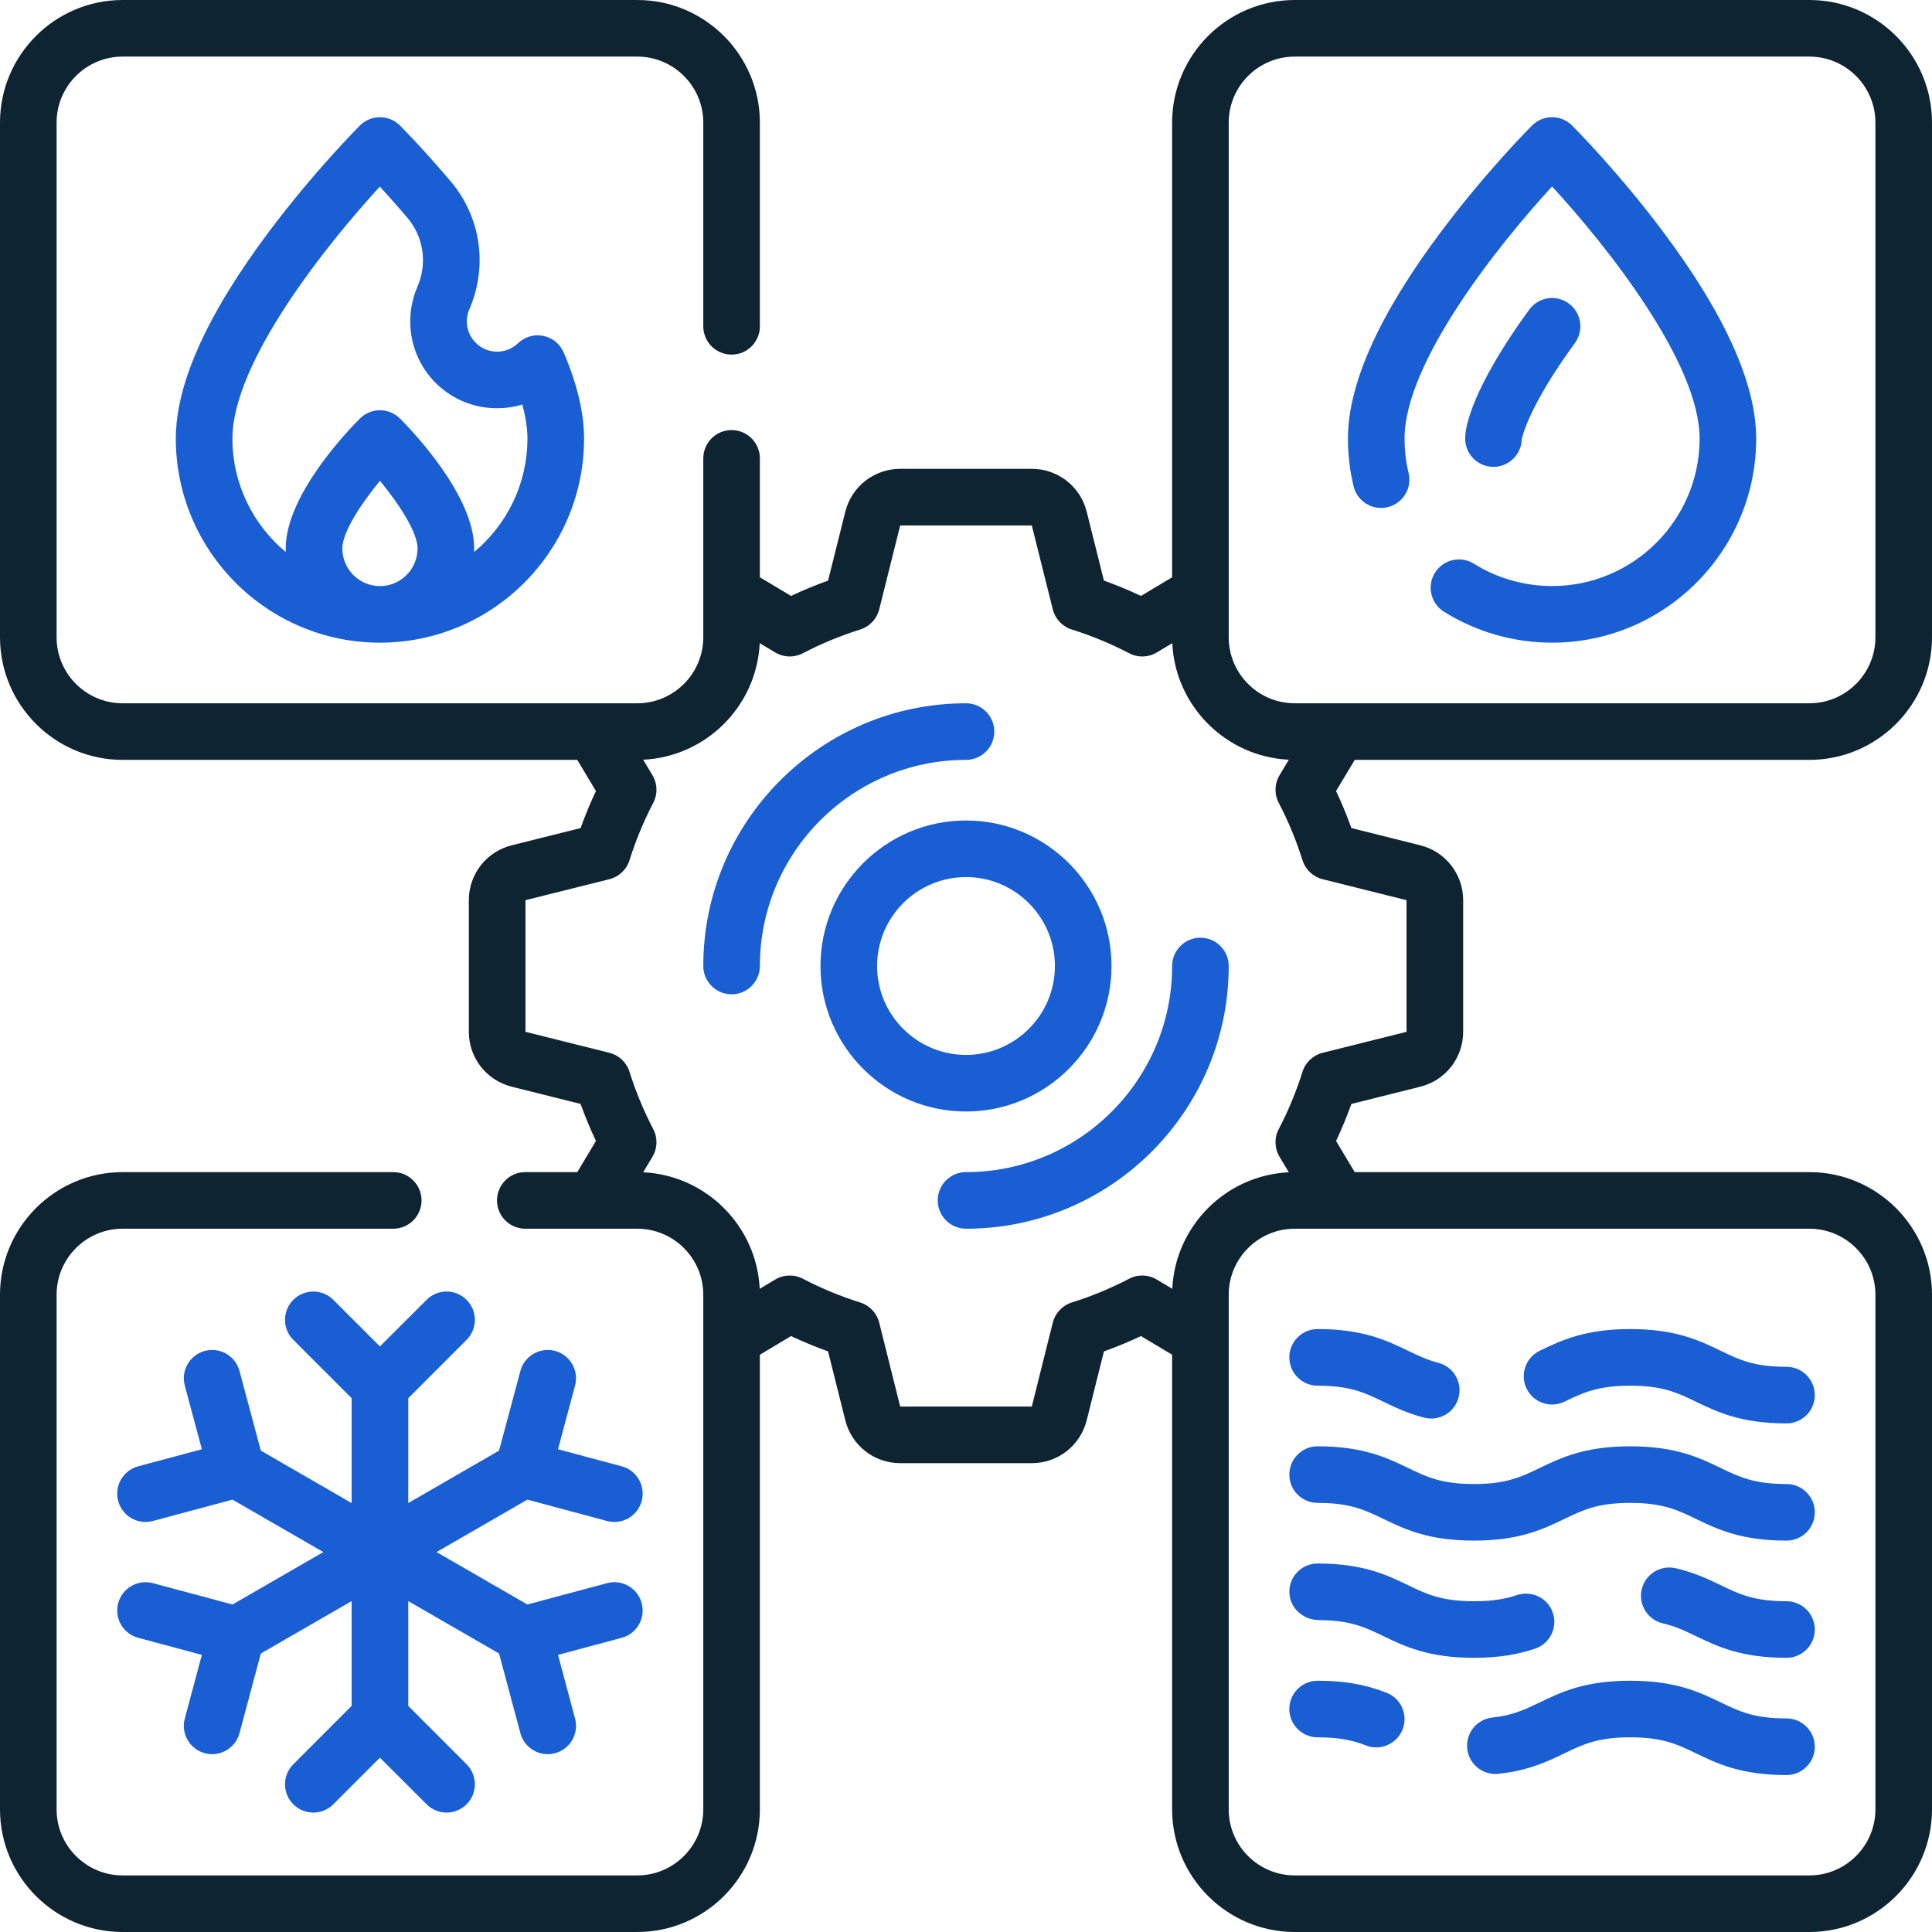<?xml version="1.0" encoding="UTF-8"?> <svg xmlns="http://www.w3.org/2000/svg" width="48" height="48" viewBox="0 0 48 48" fill="none"><g clip-path="url(#clip0_193_148)"><path d="M44.953 18.879C46.633 18.879 48 17.512 48 15.832V3.047C48 1.367 46.633 0 44.953 0H32.168C30.488 0 29.121 1.367 29.121 3.047V14.342L28.347 14.806C28.047 14.664 27.739 14.537 27.427 14.425L26.999 12.714C26.843 12.086 26.282 11.648 25.635 11.648H22.365C21.719 11.648 21.158 12.086 21.001 12.714L20.573 14.425C20.261 14.537 19.953 14.664 19.653 14.806L18.879 14.342V11.389C18.879 11 18.564 10.685 18.176 10.685C17.788 10.685 17.473 11 17.473 11.389V15.832C17.473 16.737 16.737 17.473 15.832 17.473C1.451 17.473 12.133 17.473 3.047 17.473C2.142 17.473 1.406 16.737 1.406 15.832V3.047C1.406 2.142 2.142 1.406 3.047 1.406H15.832C16.737 1.406 17.473 2.142 17.473 3.047V8.107C17.473 8.496 17.788 8.81 18.176 8.81C18.564 8.81 18.879 8.496 18.879 8.107V3.047C18.879 1.367 17.512 0 15.832 0H3.047C1.367 0 0 1.367 0 3.047V15.832C0 17.512 1.367 18.879 3.047 18.879H14.342L14.806 19.653C14.664 19.953 14.537 20.261 14.425 20.573L12.714 21.001C12.086 21.157 11.648 21.718 11.648 22.365V25.635C11.648 26.282 12.086 26.842 12.714 26.999L14.425 27.427C14.537 27.739 14.664 28.047 14.806 28.347L14.342 29.121H13.051C12.663 29.121 12.348 29.436 12.348 29.824C12.348 30.212 12.663 30.527 13.051 30.527H15.832C16.737 30.527 17.473 31.263 17.473 32.168V44.953C17.473 45.858 16.737 46.594 15.832 46.594H3.047C2.142 46.594 1.406 45.858 1.406 44.953V32.168C1.406 31.263 2.142 30.527 3.047 30.527H9.77C10.158 30.527 10.473 30.212 10.473 29.824C10.473 29.436 10.158 29.121 9.77 29.121H3.047C1.367 29.121 0 30.488 0 32.168V44.953C0 46.633 1.367 48 3.047 48H15.832C17.512 48 18.879 46.633 18.879 44.953V33.658L19.653 33.194C19.953 33.336 20.261 33.463 20.573 33.575L21.001 35.286C21.157 35.914 21.718 36.352 22.365 36.352H25.635C26.282 36.352 26.842 35.914 26.999 35.286L27.427 33.575C27.739 33.463 28.047 33.336 28.347 33.194L29.121 33.658V44.953C29.121 46.633 30.488 48 32.168 48H44.953C46.633 48 48 46.633 48 44.953V32.168C48 30.488 46.633 29.121 44.953 29.121H33.658L33.194 28.347C33.336 28.047 33.463 27.739 33.575 27.427L35.286 26.999C35.914 26.843 36.352 26.282 36.352 25.635V22.365C36.352 21.718 35.914 21.158 35.286 21.001L33.575 20.573C33.463 20.261 33.336 19.953 33.194 19.653L33.658 18.879H44.953V18.879ZM32.168 1.406H44.953C45.858 1.406 46.594 2.142 46.594 3.047V15.832C46.594 16.737 45.858 17.473 44.953 17.473C35.922 17.473 46.115 17.473 32.168 17.473C31.263 17.473 30.527 16.737 30.527 15.832C30.527 1.208 30.527 12.142 30.527 3.047C30.527 2.142 31.263 1.406 32.168 1.406ZM46.594 32.168V44.953C46.594 45.858 45.858 46.594 44.953 46.594H32.168C31.263 46.594 30.527 45.858 30.527 44.953C30.527 35.905 30.527 46.325 30.527 32.168C30.527 31.263 31.263 30.527 32.168 30.527H44.953C45.858 30.527 46.594 31.263 46.594 32.168ZM34.945 22.365V25.635L32.861 26.156C32.623 26.216 32.434 26.394 32.36 26.628C32.207 27.117 32.008 27.597 31.77 28.053C31.656 28.27 31.664 28.53 31.79 28.74L32.02 29.125C30.457 29.199 29.2 30.457 29.125 32.02L28.74 31.79C28.53 31.664 28.27 31.656 28.053 31.77C27.597 32.008 27.117 32.207 26.628 32.36C26.394 32.434 26.216 32.623 26.156 32.861L25.635 34.945H22.365L21.844 32.861C21.784 32.623 21.606 32.434 21.372 32.36C20.883 32.207 20.403 32.008 19.947 31.77C19.73 31.656 19.47 31.664 19.26 31.79L18.875 32.02C18.8 30.457 17.543 29.2 15.98 29.125L16.21 28.74C16.336 28.53 16.344 28.27 16.23 28.053C15.992 27.597 15.793 27.117 15.64 26.628C15.566 26.394 15.377 26.216 15.139 26.156L13.055 25.635V22.365L15.139 21.844C15.377 21.784 15.566 21.606 15.64 21.372C15.793 20.883 15.992 20.403 16.23 19.947C16.344 19.73 16.336 19.47 16.21 19.26L15.98 18.875C17.543 18.8 18.8 17.543 18.875 15.98L19.26 16.21C19.47 16.336 19.73 16.344 19.947 16.23C20.403 15.992 20.883 15.793 21.372 15.64C21.606 15.566 21.784 15.377 21.844 15.139L22.365 13.055H25.635L26.156 15.139C26.216 15.377 26.394 15.566 26.628 15.64C27.117 15.793 27.597 15.992 28.053 16.23C28.269 16.343 28.53 16.337 28.74 16.21L29.125 15.98C29.199 17.543 30.457 18.8 32.02 18.875L31.79 19.26C31.664 19.47 31.656 19.73 31.77 19.947C32.008 20.403 32.207 20.883 32.36 21.372C32.434 21.606 32.623 21.784 32.861 21.844L34.945 22.365Z" fill="#0E2431"></path><path d="M11.191 4.498C10.492 3.675 9.959 3.14 9.937 3.118C9.662 2.844 9.217 2.844 8.942 3.118C8.896 3.164 7.802 4.263 6.693 5.742C5.15 7.798 4.368 9.532 4.368 10.896C4.368 13.692 6.643 15.967 9.439 15.967C12.236 15.967 14.511 13.692 14.511 10.896C14.511 10.263 14.341 9.544 14.005 8.758C13.915 8.545 13.726 8.391 13.499 8.345C13.273 8.298 13.039 8.366 12.872 8.526C12.774 8.62 12.561 8.772 12.244 8.729C11.913 8.685 11.644 8.412 11.604 8.08C11.588 7.941 11.607 7.808 11.66 7.685C12.127 6.609 11.947 5.388 11.191 4.498ZM8.505 13.626C8.505 13.226 8.966 12.521 9.44 11.945C9.913 12.52 10.374 13.225 10.374 13.626C10.374 14.141 9.955 14.561 9.439 14.561C8.924 14.561 8.505 14.141 8.505 13.626ZM12.056 10.123C12.37 10.165 12.683 10.139 12.976 10.051C13.061 10.361 13.104 10.643 13.104 10.896C13.104 12.028 12.588 13.042 11.779 13.715C11.78 13.685 11.781 13.655 11.781 13.626C11.781 12.309 10.245 10.706 9.937 10.398C9.662 10.124 9.217 10.124 8.942 10.398C8.634 10.706 7.098 12.309 7.098 13.626C7.098 13.655 7.099 13.685 7.1 13.715C6.291 13.042 5.774 12.028 5.774 10.896C5.774 9.012 8.089 6.103 9.437 4.636C9.628 4.844 9.863 5.106 10.119 5.408C10.526 5.887 10.622 6.545 10.37 7.125C10.218 7.475 10.162 7.863 10.208 8.248C10.325 9.221 11.085 9.992 12.056 10.123Z" fill="#1A5ED4"></path><path d="M34.476 12.6C34.854 12.51 35.087 12.13 34.996 11.753C34.929 11.474 34.896 11.186 34.896 10.895C34.896 9.011 37.212 6.099 38.561 4.633C39.91 6.098 42.226 9.008 42.226 10.895C42.226 12.916 40.581 14.56 38.561 14.56C37.872 14.56 37.201 14.369 36.62 14.006C36.291 13.8 35.857 13.9 35.651 14.229C35.446 14.558 35.546 14.992 35.875 15.198C36.679 15.701 37.608 15.967 38.561 15.967C41.357 15.967 43.632 13.692 43.632 10.896C43.632 9.532 42.85 7.798 41.307 5.741C40.198 4.262 39.104 3.164 39.058 3.118C38.783 2.843 38.338 2.843 38.063 3.118C38.017 3.164 36.923 4.262 35.814 5.741C34.271 7.798 33.489 9.532 33.489 10.896C33.489 11.296 33.536 11.694 33.629 12.08C33.719 12.458 34.099 12.691 34.476 12.6Z" fill="#1A5ED4"></path><path d="M37.807 10.919C37.82 10.851 37.978 10.098 39.129 8.522C39.357 8.208 39.289 7.768 38.975 7.539C38.661 7.311 38.222 7.379 37.993 7.693C36.819 9.3 36.401 10.401 36.401 10.895C36.401 11.284 36.716 11.599 37.105 11.599C37.485 11.599 37.795 11.297 37.807 10.919ZM37.808 10.896C37.808 10.9 37.808 10.904 37.807 10.91C37.808 10.905 37.808 10.9 37.808 10.896Z" fill="#1A5ED4"></path><path d="M11.592 33.288C11.867 33.014 11.867 32.569 11.592 32.294C11.317 32.019 10.872 32.019 10.598 32.294L9.439 33.452L8.281 32.294C8.007 32.019 7.561 32.019 7.287 32.294C7.012 32.569 7.012 33.014 7.287 33.288L8.736 34.738V37.343L6.48 36.04L5.95 34.06C5.849 33.685 5.464 33.463 5.089 33.563C4.713 33.664 4.491 34.049 4.591 34.424L5.015 36.006L3.433 36.43C3.058 36.531 2.836 36.916 2.936 37.291C3.037 37.667 3.422 37.889 3.797 37.789L5.777 37.258L8.033 38.561L5.777 39.863L3.797 39.333C3.423 39.233 3.037 39.455 2.936 39.83C2.835 40.205 3.058 40.59 3.433 40.691L5.015 41.115L4.591 42.697C4.491 43.072 4.713 43.458 5.089 43.558C5.464 43.658 5.849 43.436 5.95 43.061L6.48 41.081L8.736 39.779V42.383L7.287 43.833C7.012 44.108 7.012 44.553 7.287 44.827C7.562 45.102 8.007 45.102 8.281 44.827L9.439 43.669L10.598 44.827C10.872 45.102 11.317 45.102 11.592 44.827C11.867 44.553 11.867 44.107 11.592 43.833L10.143 42.383V39.779L12.399 41.081L12.929 43.061C13.029 43.435 13.414 43.659 13.79 43.558C14.165 43.458 14.388 43.072 14.287 42.697L13.864 41.115L15.446 40.691C15.821 40.59 16.043 40.205 15.943 39.83C15.842 39.455 15.457 39.232 15.082 39.333L13.102 39.863L10.846 38.561L13.102 37.258L15.082 37.789C15.457 37.889 15.842 37.667 15.943 37.291C16.043 36.916 15.821 36.531 15.446 36.43L13.864 36.006L14.287 34.424C14.388 34.049 14.165 33.664 13.79 33.563C13.415 33.463 13.03 33.685 12.929 34.06L12.399 36.04L10.143 37.343V34.738L11.592 33.288Z" fill="#1A5ED4"></path><path d="M38.866 34.825C39.327 34.603 39.692 34.427 40.502 34.427C41.312 34.427 41.676 34.603 42.137 34.826C42.66 35.078 43.253 35.364 44.385 35.364C44.773 35.364 45.088 35.05 45.088 34.661C45.088 34.273 44.773 33.958 44.385 33.958C43.575 33.958 43.21 33.782 42.749 33.559C42.226 33.307 41.633 33.02 40.502 33.02C39.37 33.02 38.777 33.307 38.255 33.559C37.905 33.728 37.758 34.148 37.927 34.498C38.096 34.848 38.517 34.994 38.866 34.825Z" fill="#1A5ED4"></path><path d="M32.736 33.02C32.348 33.02 32.033 33.335 32.033 33.724C32.033 34.112 32.348 34.427 32.736 34.427C33.546 34.427 33.91 34.603 34.372 34.826C34.651 34.961 34.968 35.113 35.382 35.221C35.441 35.236 35.501 35.243 35.559 35.243C35.872 35.243 36.157 35.033 36.239 34.716C36.337 34.34 36.111 33.956 35.735 33.859C35.455 33.787 35.236 33.681 34.983 33.559C34.46 33.307 33.868 33.02 32.736 33.02Z" fill="#1A5ED4"></path><path d="M32.736 35.933C32.348 35.933 32.033 36.247 32.033 36.636C32.033 37.024 32.348 37.339 32.736 37.339C33.546 37.339 33.91 37.515 34.372 37.738C34.895 37.99 35.487 38.276 36.619 38.276C37.75 38.276 38.343 37.99 38.866 37.738C39.327 37.515 39.692 37.339 40.502 37.339C41.312 37.339 41.676 37.515 42.138 37.738C42.66 37.99 43.253 38.276 44.385 38.276C44.773 38.276 45.088 37.962 45.088 37.573C45.088 37.185 44.773 36.87 44.385 36.87C43.575 36.87 43.211 36.694 42.749 36.471C42.226 36.219 41.633 35.933 40.502 35.933C39.37 35.933 38.778 36.219 38.255 36.471C37.793 36.694 37.429 36.87 36.619 36.87C35.809 36.87 35.445 36.694 34.983 36.471C34.46 36.219 33.868 35.933 32.736 35.933Z" fill="#1A5ED4"></path><path d="M44.385 39.782C43.575 39.782 43.21 39.606 42.749 39.383C42.444 39.236 42.099 39.07 41.63 38.962C41.252 38.875 40.874 39.111 40.787 39.49C40.7 39.868 40.937 40.245 41.315 40.332C41.63 40.405 41.865 40.518 42.137 40.65C42.66 40.902 43.253 41.188 44.385 41.188C44.773 41.188 45.088 40.874 45.088 40.485C45.088 40.097 44.773 39.782 44.385 39.782Z" fill="#1A5ED4"></path><path d="M32.769 40.251C33.556 40.256 33.917 40.43 34.372 40.65C34.895 40.902 35.487 41.188 36.619 41.188C37.278 41.188 37.754 41.092 38.14 40.96C38.54 40.825 38.73 40.369 38.547 39.988C38.391 39.666 38.019 39.517 37.679 39.632C37.404 39.724 37.086 39.782 36.619 39.782C35.809 39.782 35.445 39.606 34.983 39.383C34.46 39.131 33.868 38.845 32.736 38.845C32.339 38.845 32.018 39.174 32.034 39.575C32.048 39.959 32.385 40.249 32.769 40.251Z" fill="#1A5ED4"></path><path d="M44.385 42.694C43.575 42.694 43.211 42.518 42.749 42.295C42.226 42.043 41.633 41.757 40.502 41.757C39.37 41.757 38.778 42.043 38.255 42.295C37.898 42.468 37.59 42.617 37.077 42.672C36.691 42.713 36.411 43.059 36.453 43.446C36.494 43.832 36.841 44.111 37.227 44.07C37.982 43.989 38.452 43.762 38.866 43.562C39.328 43.339 39.692 43.163 40.502 43.163C41.312 43.163 41.676 43.339 42.138 43.562C42.66 43.814 43.253 44.101 44.385 44.101C44.773 44.101 45.088 43.786 45.088 43.397C45.088 43.009 44.773 42.694 44.385 42.694Z" fill="#1A5ED4"></path><path d="M34.449 42.056C33.922 41.849 33.394 41.757 32.736 41.757C32.348 41.757 32.033 42.072 32.033 42.46C32.033 42.848 32.348 43.163 32.736 43.163C33.34 43.163 33.681 43.265 33.936 43.365C34.297 43.506 34.705 43.328 34.847 42.967C34.989 42.605 34.811 42.197 34.449 42.056Z" fill="#1A5ED4"></path><path d="M29.824 23.297C29.436 23.297 29.121 23.612 29.121 24C29.121 26.824 26.824 29.121 24 29.121C23.612 29.121 23.297 29.436 23.297 29.824C23.297 30.212 23.612 30.527 24 30.527C27.599 30.527 30.527 27.599 30.527 24C30.527 23.612 30.212 23.297 29.824 23.297Z" fill="#1A5ED4"></path><path d="M24.703 18.176C24.703 17.788 24.388 17.473 24 17.473C20.401 17.473 17.473 20.401 17.473 24C17.473 24.388 17.788 24.703 18.176 24.703C18.564 24.703 18.879 24.388 18.879 24C18.879 21.176 21.176 18.879 24 18.879C24.388 18.879 24.703 18.564 24.703 18.176Z" fill="#1A5ED4"></path><path d="M27.615 24C27.615 22.006 25.993 20.385 24 20.385C22.006 20.385 20.385 22.006 20.385 24C20.385 25.994 22.006 27.615 24 27.615C25.993 27.615 27.615 25.994 27.615 24ZM21.791 24C21.791 22.782 22.782 21.791 24 21.791C25.218 21.791 26.209 22.782 26.209 24C26.209 25.218 25.218 26.209 24 26.209C22.782 26.209 21.791 25.218 21.791 24Z" fill="#1A5ED4"></path></g><defs><clipPath id="clip0_193_148"><rect width="48" height="48" fill="white"></rect></clipPath></defs></svg> 